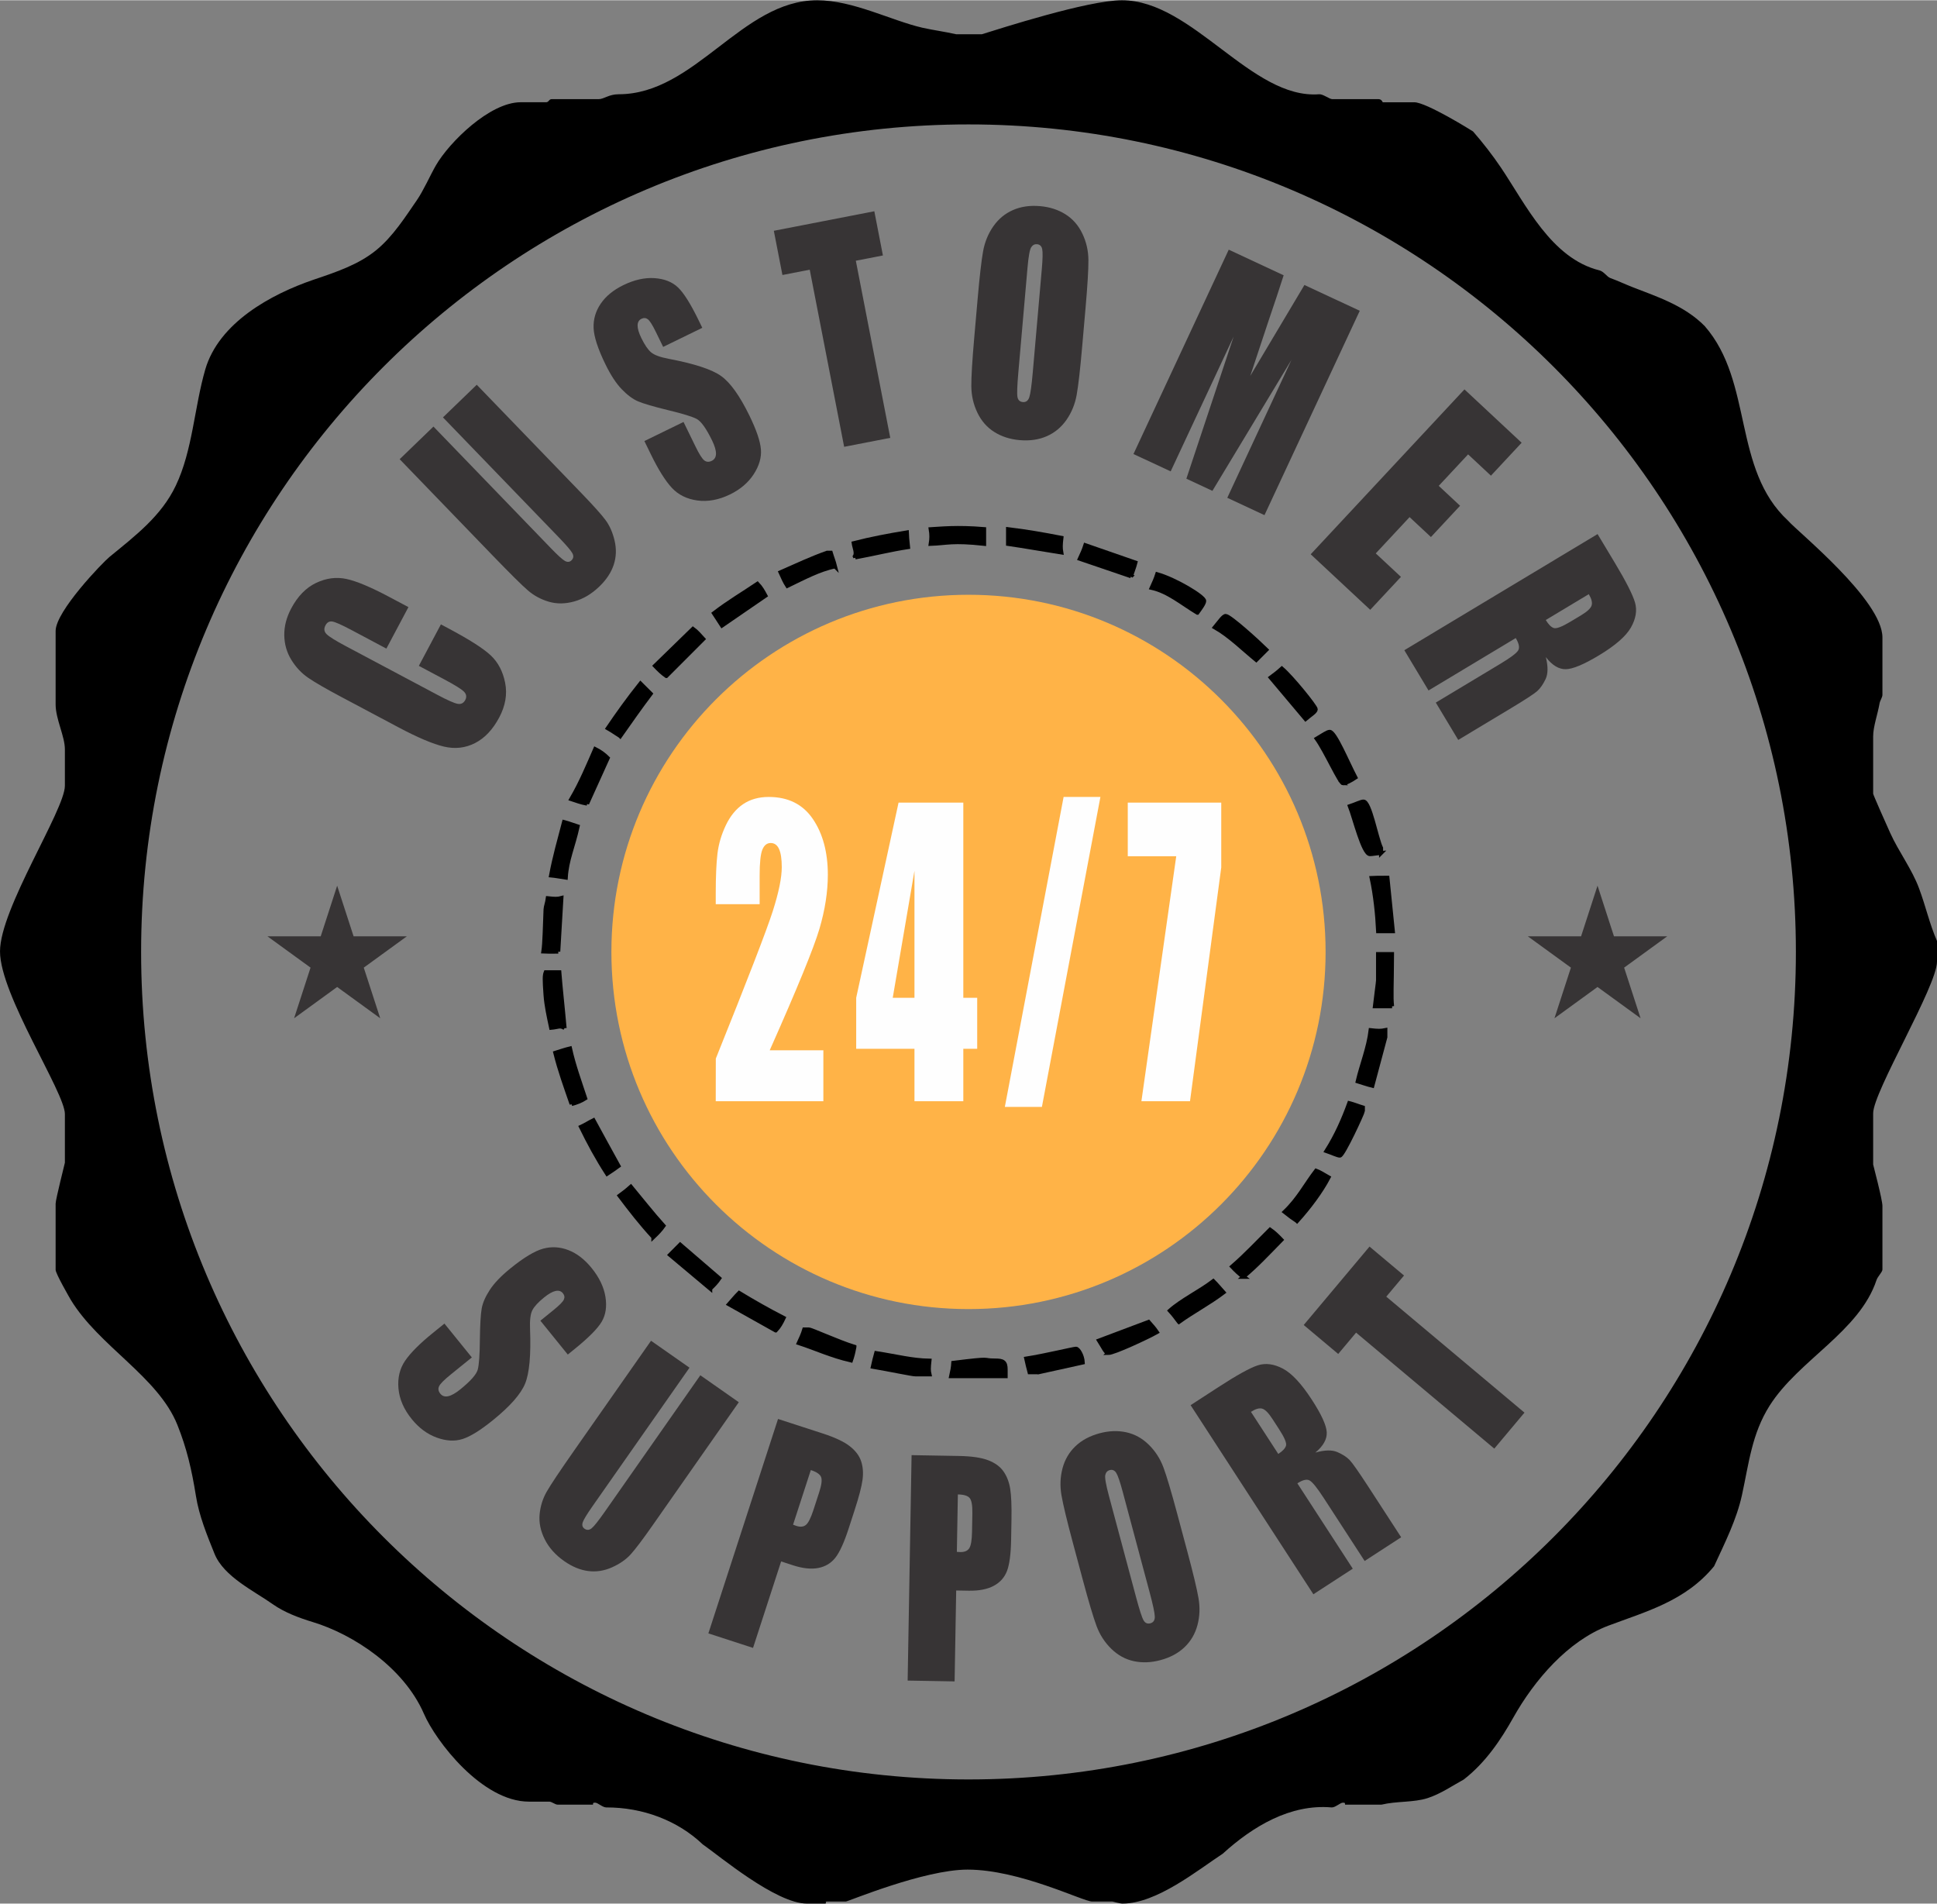 <?xml version="1.0" encoding="UTF-8"?>
<!DOCTYPE svg PUBLIC "-//W3C//DTD SVG 1.1//EN" "http://www.w3.org/Graphics/SVG/1.1/DTD/svg11.dtd">
<!-- Creator: CorelDRAW 2020 (64-Bit) -->
<svg xmlns="http://www.w3.org/2000/svg" xml:space="preserve" width="1.447in" height="1.422in" version="1.1" style="shape-rendering:geometricPrecision; text-rendering:geometricPrecision; image-rendering:optimizeQuality; fill-rule:evenodd; clip-rule:evenodd"
viewBox="0 0 10659.28 10472.19"
 xmlns:xlink="http://www.w3.org/1999/xlink"
 xmlns:xodm="http://www.corel.com/coreldraw/odm/2003">
 <rect x="0" y="0" width="10659.28" height="10472.19" fill="#808080" stroke="none"/>
 <defs>
  <style type="text/css">
   <![CDATA[
    .str0 {stroke:black;stroke-width:22.1;stroke-miterlimit:3.864}
    .fil3 {fill:#FEFEFE}
    .fil2 {fill:#373435}
    .fil0 {fill:black}
    .fil1 {fill:#FFB347}
    .fil4 {fill:#373435;fill-rule:nonzero}
   ]]>
  </style>
 </defs>
 <g id="Layer_x0020_1">
  <g id="_2333303721552">
   <path class="fil0" d="M776.54 5236.1c0,2514.61 2038.45,4553.06 4553.09,4553.06 2514.64,0 4553.09,-2038.45 4553.09,-4553.06 0,-2514.61 -2038.45,-4553.03 -4553.09,-4553.03 -2514.64,0 -4553.09,2038.42 -4553.09,4553.03zm3720.09 -5236.1c197.62,0 407.22,111.28 578.65,150.96 60.21,13.46 124.65,21.95 186.69,36.08l140.95 0c98.72,-30.37 582.66,-187.04 771.08,-187.04 389.59,0 712.38,546.14 1085.67,517.11 20.56,-1.42 56.9,26.91 71.06,26.91l253.6 0c14.18,0 20.24,7.22 24.88,17.2l173.46 0c65.86,-0.2 314.65,154.67 323.46,160.59 53.39,61.19 106.73,129.47 153.48,198.87 135.99,201.88 277.41,500.35 542.34,565.51 23.38,5.68 41.39,35.53 59.08,41.88 42.49,15.6 87.91,36.86 124.74,51.04 130.34,50.99 283.61,99.83 395.59,213.92 268.53,308.21 150.72,786.11 458.99,1070.97 49.68,58.24 518.59,435.5 518.59,641.62l0 315.92c0,14.15 -13.52,32.34 -15.63,46.52 -10.61,60.9 -35.38,128.45 -35.38,181.55l0 315.95c0,5.66 73.43,171.64 93.97,216.27 46.06,102 119.78,199.25 158.76,304.78 36.83,98.46 56.61,192.52 98.61,289.41l0 113.2c0.03,134.6 -351.33,716.85 -351.33,834.42l0 281.93c0,2.12 51.01,193.39 51.01,228.07l0 349.94c0,14.15 -25.64,37.01 -32.71,58.27 -94.23,283.35 -428.16,439.09 -587.53,689.85 -98.46,155.13 -114.38,317.14 -152.64,492.11 -29.76,135.99 -92.29,259.11 -153.36,391.88 -157.45,192.98 -378.25,250.49 -582.95,327.7 -221.03,83.61 -405.86,298.38 -522.01,505.22 -67.29,119.72 -151.62,247.36 -272.94,340.98 -62.53,34.14 -126.77,78.97 -199.01,102.35 -77.2,24.77 -168.79,15.63 -253.42,35.82l-200.7 0c-0.81,-8.06 2.03,-10.9 -12.15,-10.9 -14.15,0 -42.02,27.61 -61.86,26.19 -226.68,-19.84 -433.5,104.12 -598.69,254.44 -138.31,90.81 -363.72,274.71 -552.14,274.71 -14.15,0 -52.41,-11.31 -54.52,-11.31l-111.92 0c-51.01,0 -397.39,-175.7 -686.4,-175.7 -239.41,0 -658.06,175.7 -669.4,175.7l-104.12 0c-14.15,0 2.84,11.31 -11.34,11.31l-98.46 0c-170.71,0 -480.45,-261.17 -573.43,-325.75 -137.59,-131.21 -330.42,-204.09 -530.89,-203.36 -20.53,0 -46.75,-26.22 -60.9,-26.22 -14.18,0 -11.34,2.84 -12.18,10.9l-193.97 0c-14.15,0.44 -32.57,-16.56 -46.75,-16.56l-111.92 0c-258.53,0 -513.31,-333.93 -577.78,-483.38 -110.5,-254.29 -387.79,-436.89 -612.35,-504.9 -77.2,-23.38 -155.95,-53.51 -217.57,-96.72 -106.24,-75.09 -271.58,-152.84 -322.56,-278.94 -39.68,-98.43 -85.18,-208.85 -102.2,-317.92 -23.35,-145.21 -50.12,-260.79 -101.83,-390.43 -106.24,-265.63 -430.45,-431.67 -587.01,-688.8 -6.38,-11.31 -83.29,-143.85 -83.29,-165.08l0 -364.09c0,-23.38 51.01,-223.14 51.01,-225.26l0 -267.75c0,-119 -357.02,-655.22 -357.02,-894.63 0,-235.9 357.02,-778.48 357.02,-911.66l0 -199.77c0,-72.94 -51.01,-166.44 -51.01,-247.91l0 -403.74c0,-108.38 258.18,-376.22 297.13,-408.09 143.79,-117.58 285.41,-225.7 364.04,-391.44 92.81,-194.08 101.86,-430.25 162.06,-638.51 75.09,-258.53 362.35,-414.85 596.81,-494.89 128.22,-43.21 246.35,-83.09 343.39,-161.72 94.23,-76.51 164.5,-189.27 224.01,-274.97 36.83,-53.13 73.55,-137.24 105.42,-192.49 72.94,-126.07 295.71,-347.07 466.41,-347.07l140.25 0c14.18,0 15.57,-17 29.76,-17l259.25 0c29.06,0 55.25,-26.91 109.8,-26.91 421.46,0 677.9,-517.11 1092.28,-517.11z"/>
   <path class="fil1" d="M3364.52 5236.1c0,-1085.32 879.78,-1965.11 1965.11,-1965.11 1085.29,0 1965.11,879.78 1965.11,1965.11 0,1085.32 -879.81,1965.11 -1965.11,1965.11 -1085.32,0 -1965.11,-879.78 -1965.11,-1965.11z"/>
   <path class="fil0 str0" d="M4706.4 3065.36l-2.47 -5.54c12.27,-19.26 -3.16,-48.98 -6.18,-72.68 97.01,-24.56 186.17,-41.47 292.66,-59.28 1.1,23.4 1.89,41.65 6.44,80.8 -94.69,14.3 -178.89,36.11 -290.46,56.7z"/>
   <path class="fil0 str0" d="M4595.35 3114.99c-85.64,16.91 -172.82,63.8 -262.62,107.11 -14.3,-22.04 -24.8,-46.29 -37.64,-74.59 90.37,-39.97 174.94,-79.06 256.15,-107.8l20.33 0c7.66,26.19 16.71,46.95 23.78,75.29z"/>
   <path class="fil0 str0" d="M3972.79 3440.57c-14.91,-21.84 -25.87,-41.76 -43.82,-68.04 80.83,-62.24 158.44,-107.4 239.15,-161.92 19.52,20.3 30.92,40.69 44.11,65.46l-239.44 164.5z"/>
   <path class="fil0 str0" d="M3666.73 3717.97c-21.72,-14.91 -41.5,-34.02 -62.38,-55.95l209.05 -203.39c20.71,14.82 36.66,33.93 56.61,55.8l-203.28 203.54z"/>
   <path class="fil0 str0" d="M3413.07 4048.57c-22.16,-14.1 -41.88,-28.02 -68.47,-43.27 56.09,-82.57 111.37,-159.69 179.87,-245.82l56.24 55.92c-60.73,80.51 -110.88,152.64 -167.63,233.18z"/>
   <path class="fil0 str0" d="M3230.88 4420.15c-35.09,-6.12 -57.31,-15.26 -87.01,-24.88 52.96,-90.28 93.74,-188.4 131.73,-275.35 28.36,14.21 49.07,29.67 68.88,49.36l-113.6 250.87z"/>
   <path class="fil0 str0" d="M3113.48 4827.19c-35.76,-5.31 -56.9,-9.72 -81.06,-11.92 18.68,-101.19 45.68,-194.84 71.52,-293.73 27.38,6.93 48.06,15.92 74.88,24.25 -24.39,111.08 -59.28,183.12 -65.34,281.41z"/>
   <path class="fil0 str0" d="M3072.09 5234.38c-39.1,0.7 -57.66,0.7 -82.08,-0.55 6.82,-43.91 8.27,-137.59 12.18,-231.93 0.64,-15.98 9.05,-35.21 12.35,-61.22 37.47,4.23 54.93,4.61 74.91,-0.99l-17.37 294.69z"/>
   <path class="fil0 str0" d="M3106.95 5654.95c-26.22,-16.42 -32.57,-4.96 -74.13,-1.45 -14.1,-66.13 -26.39,-122.07 -30.63,-179 -6.5,-88.4 -5.97,-109.19 0.87,-126.48l75 0c7.16,91.44 17.6,178.77 28.89,306.93z"/>
   <path class="fil0 str0" d="M3145.35 6072.9c-32.05,-93.04 -64.82,-181.9 -89.59,-281.5 27.84,-8.41 52.38,-17.4 80.95,-24.33 21,94.66 53.48,182.77 83.67,274.65 -21.81,14.01 -46.61,24.1 -75.03,31.18z"/>
   <path class="fil0 str0" d="M3341 6456.95c-55.92,-86.37 -100.32,-169.11 -143.94,-258.09 23.06,-10.47 42.72,-23.64 68.79,-36.63 44.9,81.73 89.01,164.18 137.67,251.3 -20.97,15.14 -40.26,29.21 -62.53,43.42z"/>
   <path class="fil0 str0" d="M3595.38 6805.32c-68.62,-74.39 -124.3,-146.26 -185.85,-227.7 21.49,-15.75 40.34,-30.25 62.01,-49.74 58.53,70.33 113.89,141.62 179.87,215.14 -14.76,21.46 -33.9,41.27 -56.03,62.3z"/>
   <path class="fil0 str0" d="M3908.43 7088.7l-221.49 -185.76 55.97 -56.24 215.4 185.44c-14.3,21.2 -29.47,37.04 -49.88,56.55z"/>
   <path class="fil0 str0" d="M4268.64 7318.81l-257.1 -144.14c20.82,-23.38 36.28,-42.69 55.92,-62.27 80.42,48.58 157.83,92.75 245.04,137.7 -13.11,27.73 -24.48,48.49 -43.85,68.71z"/>
   <path class="fil0 str0" d="M4701.82 7408.8c-5.74,31.35 -10.99,52.47 -18.85,74.97 -111.72,-25.93 -192.72,-64.94 -287.41,-95.71 13.02,-28.34 22.48,-48.61 30.28,-74.71l24.83 0c14.24,-0.32 156.41,65.78 251.16,95.45z"/>
   <path class="fil0 str0" d="M5114.84 7560.28l-78.31 0c-14.12,0.64 -142.75,-26.36 -233.41,-41.91 6.09,-27.87 11.22,-48.55 18.53,-74.94 115.17,17.75 198.17,40.17 293.13,41.65 -4.23,37.85 -4.61,55.34 0.06,75.2z"/>
   <path class="fil0 str0" d="M5534.09 7570.31l-299.94 0c6.03,-27.55 10.27,-47.36 11.77,-73.26 229.23,-28.6 150.29,-12.82 229.61,-12.82 43.76,0 59.05,6.79 58.56,50.9l0 35.18z"/>
   <path class="fil0 str0" d="M5714.92 7548.79l-49.39 0c-6.99,-26.1 -12.12,-46.84 -18.27,-75.17 103.6,-16.18 259.77,-54.35 273.96,-54.35 12.5,0 35.47,37.88 37.27,75.78l-243.56 53.74z"/>
   <path class="fil0 str0" d="M6098.33 7442.91c-13.37,0 -28.6,-34.28 -50.41,-68.59l272.53 -102.52c16.79,19 31.41,34.66 45.77,56.06 -49.16,27.93 -235.38,115.05 -267.89,115.05z"/>
   <path class="fil0 str0" d="M6487.43 7271.73c-15.78,-21.55 -30.28,-40.43 -49.62,-61.83 64.41,-57.57 163.2,-104.99 239.01,-162.5 20.3,20.16 35.82,39.56 56.09,62.04 -78.1,59.22 -167.58,106.41 -245.48,162.3z"/>
   <path class="fil0 str0" d="M6842.36 7023.65c-21.2,-14.62 -40.98,-33.73 -62.24,-56.15 74.65,-64.62 135.96,-130.71 209.11,-203.28 21.75,14.94 41.59,34.08 62.41,55.95 -73.84,75.35 -135.76,142.08 -209.28,203.48z"/>
   <path class="fil0 str0" d="M7137.63 6716.75c-21.75,-14.04 -41.88,-29.03 -68.39,-50.09 76.59,-73.17 114.76,-150.41 173.26,-226.88 21.58,8.06 42.02,21.9 68.68,36.92 -40.14,77.12 -106.79,166.36 -173.55,240.05z"/>
   <path class="fil0 str0" d="M7499.95 6111.04c0.32,8.87 -108.87,245.71 -126.59,245.71 -12.99,0 -40.2,-13.69 -73.87,-25.26 54.7,-86.63 92.78,-173.69 125.52,-263.46 27.52,6.99 48.35,16.21 74.94,24.13l0 18.88z"/>
   <path class="fil0 str0" d="M7623.62 5704.95l-71.64 267.57c-28.31,-6.93 -52.9,-15.98 -80.74,-24.36 21.06,-90.2 59.48,-183.41 71.35,-281.47 39.12,4.5 56.87,4.76 81.03,-0.35l0 38.6z"/>
   <path class="fil0 str0" d="M7660.6 5535.22l-94.63 0c6.73,-60.01 17,-129.29 17.37,-143.04l0 -144.32 76.97 0c-0.81,183.85 -5.63,232.08 0.29,287.35z"/>
   <path class="fil0 str0" d="M7583.77 5122.12c-4.5,-93.76 -15.34,-197.51 -35.67,-292.95 20.04,-1.19 40.08,-1.25 86.95,-1.25l29.76 294.2 -81.03 0z"/>
   <path class="fil0 str0" d="M7600.1 4691.58c-26.45,1.91 -48.49,6.44 -61.46,6.44 -36.72,0 -85.67,-200.9 -110.27,-263.66 33.73,-11.4 61.63,-25.58 74.85,-25.58 35.53,0 70.71,202.35 96.87,255.92l0 26.89z"/>
   <path class="fil0 str0" d="M7391.08 4308.43c-17.49,0 -94.55,-174.77 -145.13,-245.48 31.84,-18.65 58.03,-37.85 71.32,-37.85 28.51,0 95.88,163.66 141.59,251.39 -25.75,17.34 -54.61,31.93 -67.78,31.93z"/>
   <path class="fil0 str0" d="M7184.55 3954.49l-191.91 -227.93c21.95,-16.15 40.86,-30.71 61.4,-49.51 54.38,45.97 186.51,209.37 186.51,224.07 0,13.4 -29.44,30.86 -56,53.36z"/>
   <path class="fil0 str0" d="M6913.09 3629.54c-70.59,-57.45 -146.35,-133.24 -227.9,-179.49 24.45,-29.12 46.29,-62.47 59.51,-62.47 23.35,0 179.55,142.05 224.13,186.11l-55.74 55.86z"/>
   <path class="fil0 str0" d="M6588.99 3369.74c-83.7,-50.46 -161.14,-116.97 -251.42,-136.77 12.94,-28.57 22.27,-48.69 30.54,-75 100.09,28.05 258.53,123.52 258.53,146.98 0,13.34 -19.55,39.88 -37.64,64.79z"/>
   <path class="fil0 str0" d="M6223.83 3168.87l-281.7 -95.97c12.62,-27.41 22.04,-47.53 30.66,-74.62l275.55 95.65c-6.82,26.8 -15.81,47.45 -24.51,74.94z"/>
   <path class="fil0 str0" d="M5840.39 3038.36c-112.91,-17.75 -200.99,-33.96 -293.13,-47.24l0 -80.92c101.25,12.06 194.92,28.45 293.76,47.71 -4.47,38.11 -4.9,56 -0.64,80.45z"/>
   <path class="fil0 str0" d="M5121.77 2990.86c4.73,-28.74 4.7,-52.03 -0.06,-80.48 53.94,-2.96 143.13,-13.23 293.91,-0.7l0 80.97c-176.51,-18.91 -202.09,-3.16 -293.85,0.2z"/>
   <path class="fil2" d="M2247.62 3338.94l-121.35 228.22 -190.23 -101.16c-55.31,-29.41 -91.1,-45.36 -107.37,-47.82 -16.3,-2.47 -28.8,4.52 -37.53,20.94 -9.89,18.59 -7.83,34.8 6.21,48.67 14.01,13.86 48.72,35.53 104.18,65.02l508.32 270.27c53.19,28.28 89.21,44.23 108.09,47.85 18.88,3.6 32.98,-3.34 42.29,-20.82 8.93,-16.79 6.61,-32.11 -6.9,-45.94 -13.54,-13.86 -50.41,-36.77 -110.59,-68.76l-137.82 -73.29 121.35 -228.19 42.72 22.71c113.49,60.35 190.57,109.54 231.23,147.59 40.66,38.02 67.2,88.46 79.61,151.3 12.41,62.82 1.54,126.33 -32.6,190.52 -35.47,66.73 -79.84,113.72 -133.06,140.95 -53.25,27.23 -110.32,33.67 -171.23,19.32 -60.93,-14.33 -145.04,-50.06 -252.35,-107.11l-319.95 -170.1c-78.89,-41.97 -136.92,-75.61 -174.1,-100.9 -37.15,-25.32 -68.27,-58.41 -93.39,-99.27 -25.12,-40.89 -38.05,-85.93 -38.78,-135.15 -0.73,-49.19 12.04,-98.52 38.31,-147.94 35.7,-67.08 81.35,-113.83 136.98,-140.25 55.63,-26.39 111.31,-33.58 167.02,-21.55 55.71,12.04 134.66,45.21 236.89,99.59l104.03 55.31z"/>
   <path class="fil2" d="M2623.51 2115.48l576.22 596.69c65.34,67.63 109.45,116.85 132.37,147.65 22.94,30.77 39.68,68.97 50.23,114.56 10.56,45.59 8.85,89.53 -5.13,131.79 -13.95,42.26 -40.17,81.96 -78.65,119.11 -42.58,41.1 -88.69,68.59 -138.31,82.42 -49.62,13.81 -96.2,14.39 -139.67,1.65 -43.5,-12.7 -81.9,-33.35 -115.2,-61.95 -33.27,-28.6 -98.58,-93.27 -195.85,-194l-510.18 -528.31 185.93 -179.55 646.46 669.43c37.62,38.95 63.31,62.24 77.12,69.9 13.78,7.66 25.72,6.61 35.82,-3.13 11.54,-11.14 13.2,-24.3 4.99,-39.44 -8.24,-15.14 -33.82,-44.98 -76.77,-89.44l-635.29 -657.83 185.93 -179.55z"/>
   <path class="fil2" d="M3864.69 1802.2l-215.37 105.05 -40.28 -82.57c-18.79,-38.49 -33.5,-61.69 -44.11,-69.58 -10.61,-7.89 -22.33,-8.7 -35.09,-2.47 -13.89,6.79 -20.94,19 -21.14,36.63 -0.2,17.66 6.7,40.92 20.77,69.75 18.1,37.06 35.79,62.99 53.1,77.76 16.94,14.97 49.88,27.06 98.78,36.25 140.4,26.77 235.96,58.15 286.66,94.2 50.72,36.05 102.7,108.7 155.97,217.89 38.72,79.41 59.83,141.53 63.34,186.4 3.48,44.9 -9.83,90.43 -39.94,136.63 -30.13,46.23 -73.43,83.12 -129.93,110.67 -61.98,30.22 -122.07,41.33 -180.22,33.32 -58.15,-8 -105.1,-31.44 -140.86,-70.27 -35.73,-38.83 -73.98,-100.03 -114.73,-183.58l-35.61 -73.03 215.37 -105.05 66.15 135.59c20.36,41.73 36.46,67.11 48.32,76.1 11.86,8.96 25.49,9.72 40.89,2.2 15.37,-7.51 23.14,-20.65 23.26,-39.44 0.15,-18.76 -7.05,-43.07 -21.58,-72.85 -31.96,-65.55 -60.03,-104.87 -84.22,-118.07 -24.54,-12.96 -77.12,-29.12 -157.71,-48.46 -80.83,-19.81 -135.88,-35.93 -165.08,-48.38 -29.21,-12.47 -59.25,-34.74 -90.11,-66.85 -30.86,-32.11 -60.7,-77.73 -89.59,-136.92 -41.62,-85.35 -63.34,-152.03 -65.2,-199.97 -1.83,-47.97 11.25,-92.55 39.24,-133.76 28.02,-41.18 69.49,-75.2 124.48,-102.03 60.12,-29.32 117.31,-42.14 171.52,-38.46 54.21,3.68 97.19,20.65 128.94,50.9 31.79,30.25 69.29,89.7 112.5,178.31l21.49 44.08z"/>
   <polygon class="fil2" points="4811.39,1160.87 4858.66,1404.11 4709.62,1433.09 4899.06,2407.62 4645.35,2456.93 4455.93,1482.39 4305.67,1511.6 4258.37,1268.36 "/>
   <path class="fil2" d="M5954.95 1908.12c-10.85,124.16 -20.88,211.8 -30.08,263.05 -9.19,51.25 -27.96,97.13 -56.26,137.73 -28.34,40.57 -64.41,70.5 -108.27,89.7 -43.85,19.23 -93.62,26.42 -149.3,21.55 -52.81,-4.61 -99.33,-19.58 -139.5,-44.9 -40.17,-25.29 -71.14,-60.67 -92.98,-106.18 -21.81,-45.48 -32.95,-93.85 -33.35,-145.16 -0.44,-51.3 4.93,-140.54 16.04,-267.75l18.5 -211.4c10.88,-124.13 20.88,-211.8 30.08,-263.05 9.19,-51.22 27.96,-97.13 56.26,-137.73 28.34,-40.57 64.41,-70.48 108.29,-89.7 43.85,-19.23 93.62,-26.42 149.3,-21.55 52.81,4.61 99.3,19.61 139.47,44.9 40.17,25.29 71.17,60.7 92.98,106.18 21.81,45.48 32.95,93.88 33.38,145.16 0.44,51.33 -4.93,140.54 -16.07,267.75l-18.5 211.4zm-221.95 -428.33c5.02,-57.45 5.74,-94.4 2.18,-110.85 -3.57,-16.47 -13.11,-25.38 -28.63,-26.74 -13.11,-1.13 -23.72,4.47 -31.82,16.82 -8.09,12.35 -14.94,50.32 -20.48,113.86l-50.46 576.59c-6.26,71.69 -7.86,116.13 -4.73,133.29 3.1,17.2 12.99,26.51 29.67,27.96 17.11,1.51 28.92,-7.19 35.38,-26.1 6.47,-18.88 12.85,-64.7 19.23,-137.41l49.65 -567.43z"/>
   <path class="fil2" d="M7482.75 1708.52l-524.3 1124.33 -204.7 -95.45 353.39 -759.31 -435.27 721.14 -143.27 -66.82 260.15 -782.02 -346.58 741.73 -204.7 -95.48 524.3 -1124.33 302.2 140.92c-23.11,72.13 -51.07,156.32 -83.87,252.58l-99.83 300.93 298 -500.2 304.47 141.97z"/>
   <polygon class="fil2" points="8058.86,2141 8373.59,2434.51 8204.59,2615.74 8078.9,2498.51 7917.38,2671.72 8034.84,2781.23 7874.37,2953.3 7756.91,2843.76 7570.81,3043.35 7709.38,3172.56 7540.35,3353.76 7212.77,3048.28 "/>
   <path class="fil2" d="M8791.42 2937.09l94.03 156.5c62.7,104.32 100.09,177.99 112.24,220.97 12.12,42.98 4.5,88.51 -22.85,136.66 -27.38,48.11 -86.34,99.39 -176.91,153.83 -82.69,49.68 -143.21,74.83 -181.53,75.49 -38.34,0.64 -74.85,-21.52 -109.57,-66.42 12.7,51.91 12.18,92.26 -1.54,121 -13.75,28.74 -29.06,50.7 -45.91,65.84 -16.85,15.11 -68.21,48.46 -154.09,100.09l-280.65 168.62 -123.43 -205.42 353.71 -212.5c56.96,-34.25 90.11,-58.99 99.42,-74.27 9.31,-15.28 4.9,-38.05 -13.25,-68.27l-479.93 288.37 -133.12 -221.52 1063.4 -638.95zm-48.38 330.6l-236.63 142.17c14.82,24.65 29.5,39.36 43.97,44.11 14.5,4.79 45.19,-6.93 92.08,-35.09l58.47 -35.15c33.76,-20.27 53.02,-38.34 57.8,-54.21 4.76,-15.89 -0.46,-36.48 -15.69,-61.83z"/>
   <path class="fil2" d="M3124.53 7451.37l-150.81 -186.25 71.37 -57.8c33.32,-26.94 52.61,-46.49 57.89,-58.61 5.28,-12.15 3.45,-23.72 -5.48,-34.77 -9.74,-12.01 -23.23,-16.13 -40.49,-12.35 -17.23,3.77 -38.34,15.75 -63.25,35.93 -32.08,25.96 -53.34,49.01 -63.83,69.23 -10.76,19.87 -15.14,54.67 -13.11,104.41 5.51,142.81 -3.6,242.98 -27.29,300.49 -23.72,57.54 -82.8,124.54 -177.26,200.99 -68.65,55.6 -124.42,90.14 -167.37,103.65 -42.92,13.49 -90.31,10.76 -142.11,-8.18 -51.83,-18.97 -97.51,-52.87 -137.06,-101.71 -43.39,-53.6 -67.72,-109.63 -73,-168.1 -5.28,-58.47 6.99,-109.48 36.77,-153.07 29.81,-43.56 80.83,-94.58 153.1,-153.1l63.14 -51.1 150.78 186.22 -117.23 94.92c-36.11,29.23 -57.19,50.64 -63.28,64.24 -6.06,13.57 -3.74,27 7.05,40.31 10.79,13.31 25.32,17.92 43.65,13.83 18.36,-4.12 40.4,-16.59 66.15,-37.44 56.67,-45.88 88.69,-82.11 96.08,-108.61 7.13,-26.83 11.05,-81.7 11.77,-164.59 1.1,-83.21 4.44,-140.46 10.01,-171.72 5.57,-31.26 20.5,-65.55 44.84,-102.84 24.36,-37.27 62.12,-76.62 113.28,-118.07 73.81,-59.77 133.87,-95.94 180.19,-108.53 46.32,-12.56 92.72,-9.86 139.15,8.15 46.43,18.04 88.92,50.81 127.44,98.35 42.08,51.97 67.43,104.79 76.04,158.44 8.61,53.65 1.74,99.36 -20.59,137.12 -22.33,37.76 -71.81,87.67 -148.43,149.71l-38.11 30.86z"/>
   <path class="fil2" d="M4065.65 7713.64l-475.78 679.49c-53.94,77.03 -93.82,129.73 -119.66,158.09 -25.87,28.39 -60.15,52.09 -102.9,71.14 -42.75,19.05 -86.19,25.78 -130.34,20.13 -44.14,-5.66 -88.14,-23.81 -131.93,-54.47 -48.49,-33.96 -84.25,-73.98 -107.31,-120.07 -23.06,-46.08 -32.48,-91.68 -28.28,-136.8 4.15,-45.1 17.11,-86.75 38.83,-124.88 21.72,-38.11 72.74,-114.56 153.07,-229.26l421.26 -601.59 211.72 148.23 -533.79 762.32c-31.06,44.34 -49.04,74.01 -53.92,89.01 -4.87,15.02 -1.54,26.54 9.95,34.57 13.11,9.19 26.36,8.32 39.65,-2.64 13.31,-10.93 37.7,-41.76 73.17,-92.4l524.53 -749.13 211.72 148.26z"/>
   <path class="fil2" d="M4281.52 7805.72l247.13 80.28c66.82,21.72 116.07,44.98 147.77,69.75 31.67,24.8 52.52,52.49 62.53,83.12 10.03,30.63 12.56,64.56 7.51,101.83 -5.02,37.3 -19.52,92.81 -43.47,166.59l-33.35 102.67c-24.45,75.23 -48.49,128.04 -72.1,158.47 -23.61,30.45 -54.99,49.48 -94.14,57.16 -39.15,7.66 -85.53,2.78 -139.07,-14.59l-65.75 -21.37 -154.61 475.81 -245.79 -79.87 383.35 -1179.84zm180.39 281.23l-97.68 300.58c6.82,2.73 12.7,4.93 17.72,6.55 22.36,7.28 40.17,5.39 53.34,-5.66 13.2,-11.05 26.89,-38.43 41.13,-82.22l31.53 -97.04c13.11,-40.34 16.65,-68.24 10.56,-83.67 -6.09,-15.4 -24.94,-28.25 -56.58,-38.54z"/>
   <path class="fil2" d="M5016.37 8004.82l259.8 4.55c70.24,1.22 124.16,9.05 161.69,23.49 37.56,14.44 65.6,34.83 84.14,61.17 18.53,26.36 30.86,58.09 36.95,95.21 6.09,37.12 8.47,94.46 7.13,172.01l-1.89 107.92c-1.39,79.09 -8.9,136.63 -22.59,172.65 -13.69,35.99 -38.14,63.4 -73.35,82.16 -35.21,18.79 -80.95,27.7 -137.24,26.71l-69.14 -1.22 -8.73 500.23 -258.41 -4.52 21.64 -1240.37zm254.73 216.21l-5.51 316.01c7.31,0.61 13.57,0.99 18.85,1.07 23.55,0.41 39.99,-6.58 49.36,-21 9.4,-14.41 14.47,-44.63 15.28,-90.63l1.8 -102.03c0.73,-42.43 -4.06,-70.13 -14.39,-83.12 -10.32,-12.96 -32.11,-19.72 -65.4,-20.3z"/>
   <path class="fil2" d="M6533.6 8534.03c32.25,120.33 52.81,206.15 61.69,257.45 8.9,51.28 6.99,100.84 -5.77,148.67 -12.7,47.82 -36.4,88.28 -71.03,121.35 -34.66,33.06 -78.97,56.82 -132.95,71.29 -51.22,13.72 -100.03,15.57 -146.43,5.54 -46.37,-10.03 -87.62,-32.71 -123.69,-67.98 -36.05,-35.27 -63.05,-76.94 -81,-125 -17.92,-48.06 -43.42,-133.76 -76.48,-257.08l-54.93 -204.99c-32.25,-120.36 -52.81,-206.18 -61.72,-257.45 -8.87,-51.3 -6.93,-100.84 5.77,-148.69 12.76,-47.82 36.43,-88.25 71.06,-121.32 34.66,-33.09 78.97,-56.84 132.95,-71.32 51.22,-13.72 100.03,-15.57 146.43,-5.51 46.4,10.01 87.62,32.69 123.69,67.95 36.05,35.3 63.05,76.94 81,125 17.92,48.09 43.45,133.76 76.48,257.08l54.93 205.02zm-355.1 -326.62c-14.91,-55.71 -26.86,-90.66 -35.88,-104.9 -8.96,-14.24 -20.97,-19.34 -36.02,-15.31 -12.73,3.42 -20.77,12.3 -24.16,26.68 -3.36,14.36 3.19,52.38 19.69,113.98l149.83 559.08c18.62,69.52 32.34,111.8 41.13,126.88 8.82,15.08 21.29,20.48 37.47,16.13 16.59,-4.44 24.71,-16.65 24.3,-36.63 -0.41,-19.95 -10.03,-65.2 -28.94,-135.7l-147.42 -550.2z"/>
   <path class="fil2" d="M6551.9 7729.88l153.13 -99.42c102.09,-66.3 174.39,-106.24 216.91,-119.87 42.55,-13.63 88.31,-7.6 137.38,18.07 49.04,25.67 102.35,82.8 159.89,171.43 52.55,80.92 79.81,140.49 81.79,178.8 1.97,38.25 -18.88,75.52 -62.53,111.8 51.45,-14.53 91.76,-15.43 120.97,-2.7 29.21,12.73 51.68,27.26 67.37,43.56 15.72,16.33 50.84,66.5 105.42,150.52l178.33 274.59 -200.99 130.51 -224.77 -346.08c-36.19,-55.71 -62.09,-87.99 -77.7,-96.75 -15.57,-8.79 -38.17,-3.57 -67.72,15.63l304.93 469.58 -216.76 140.75 -675.67 -1040.43zm332.08 36.83l150.35 231.5c24.13,-15.66 38.31,-30.83 42.58,-45.48 4.26,-14.65 -8.53,-44.9 -38.31,-90.78l-37.15 -57.25c-21.46,-33 -40.17,-51.6 -56.21,-55.83 -16.01,-4.23 -36.46,1.71 -61.25,17.84z"/>
   <polygon class="fil2" points="7536.44,6857.26 7726.26,7016.54 7628.67,7132.81 8389.19,7770.95 8223.04,7968.95 7462.54,7330.81 7364.14,7448.07 7174.32,7288.79 "/>
   <path class="fil3" d="M4530.96 5777.22l0 280.42 -592.23 0 0.35 -234.72c175.7,-436.6 280.13,-706.76 313.25,-810.5 33.15,-103.74 49.71,-184.66 49.71,-242.78 0,-44.63 -5.02,-77.93 -15.05,-99.88 -10.03,-21.95 -25.32,-32.95 -45.82,-32.95 -20.53,0 -35.82,12.12 -45.85,36.4 -10.03,24.25 -15.05,72.42 -15.05,144.49l0 155.63 -241.53 0 0 -59.8c0,-91.91 3.13,-164.38 9.34,-217.43 6.24,-53.02 21.58,-105.25 46.03,-156.58 24.45,-51.36 56.21,-90.23 95.33,-116.56 39.12,-26.36 86.02,-39.56 140.69,-39.56 107.13,0 188.14,40.43 243.04,121.23 54.9,80.83 82.37,183.12 82.37,306.84 0,94.03 -15.49,193.45 -46.4,298.26 -30.95,104.81 -122.07,327.32 -273.4,667.49l295.24 0z"/>
   <path class="fil3" d="M5301.09 4414.58l0 1073.9 76.42 0 0 280.42 -76.42 0 0 288.75 -268.82 0 0 -288.75 -320.68 0 0 -280.42 233.15 -1073.9 356.35 0zm-268.82 1073.9l0 -698.84 -119.58 698.84 119.58 0z"/>
   <polygon class="fil3" points="6055.58,4383.4 5733.6,6088.79 5529.63,6088.79 5853.03,4383.4 "/>
   <polygon class="fil3" points="6720.52,4414.58 6720.52,4771.33 6548.56,6057.64 6281.13,6057.64 6472.84,4709.53 6206.08,4709.53 6206.08,4414.58 "/>
   <polygon class="fil4" points="9028.11,5601.12 8791.13,5428.96 8554.18,5601.12 8644.7,5322.52 8407.72,5150.34 8700.62,5150.34 8791.13,4871.74 8881.65,5150.34 9174.57,5150.34 8937.59,5322.52 "/>
   <polygon class="fil4" points="2092.34,5601.12 1855.36,5428.96 1618.38,5601.12 1708.9,5322.52 1471.95,5150.34 1764.84,5150.34 1855.36,4871.74 1945.88,5150.34 2238.77,5150.34 2001.82,5322.52 "/>
  </g>
 </g>
</svg>
